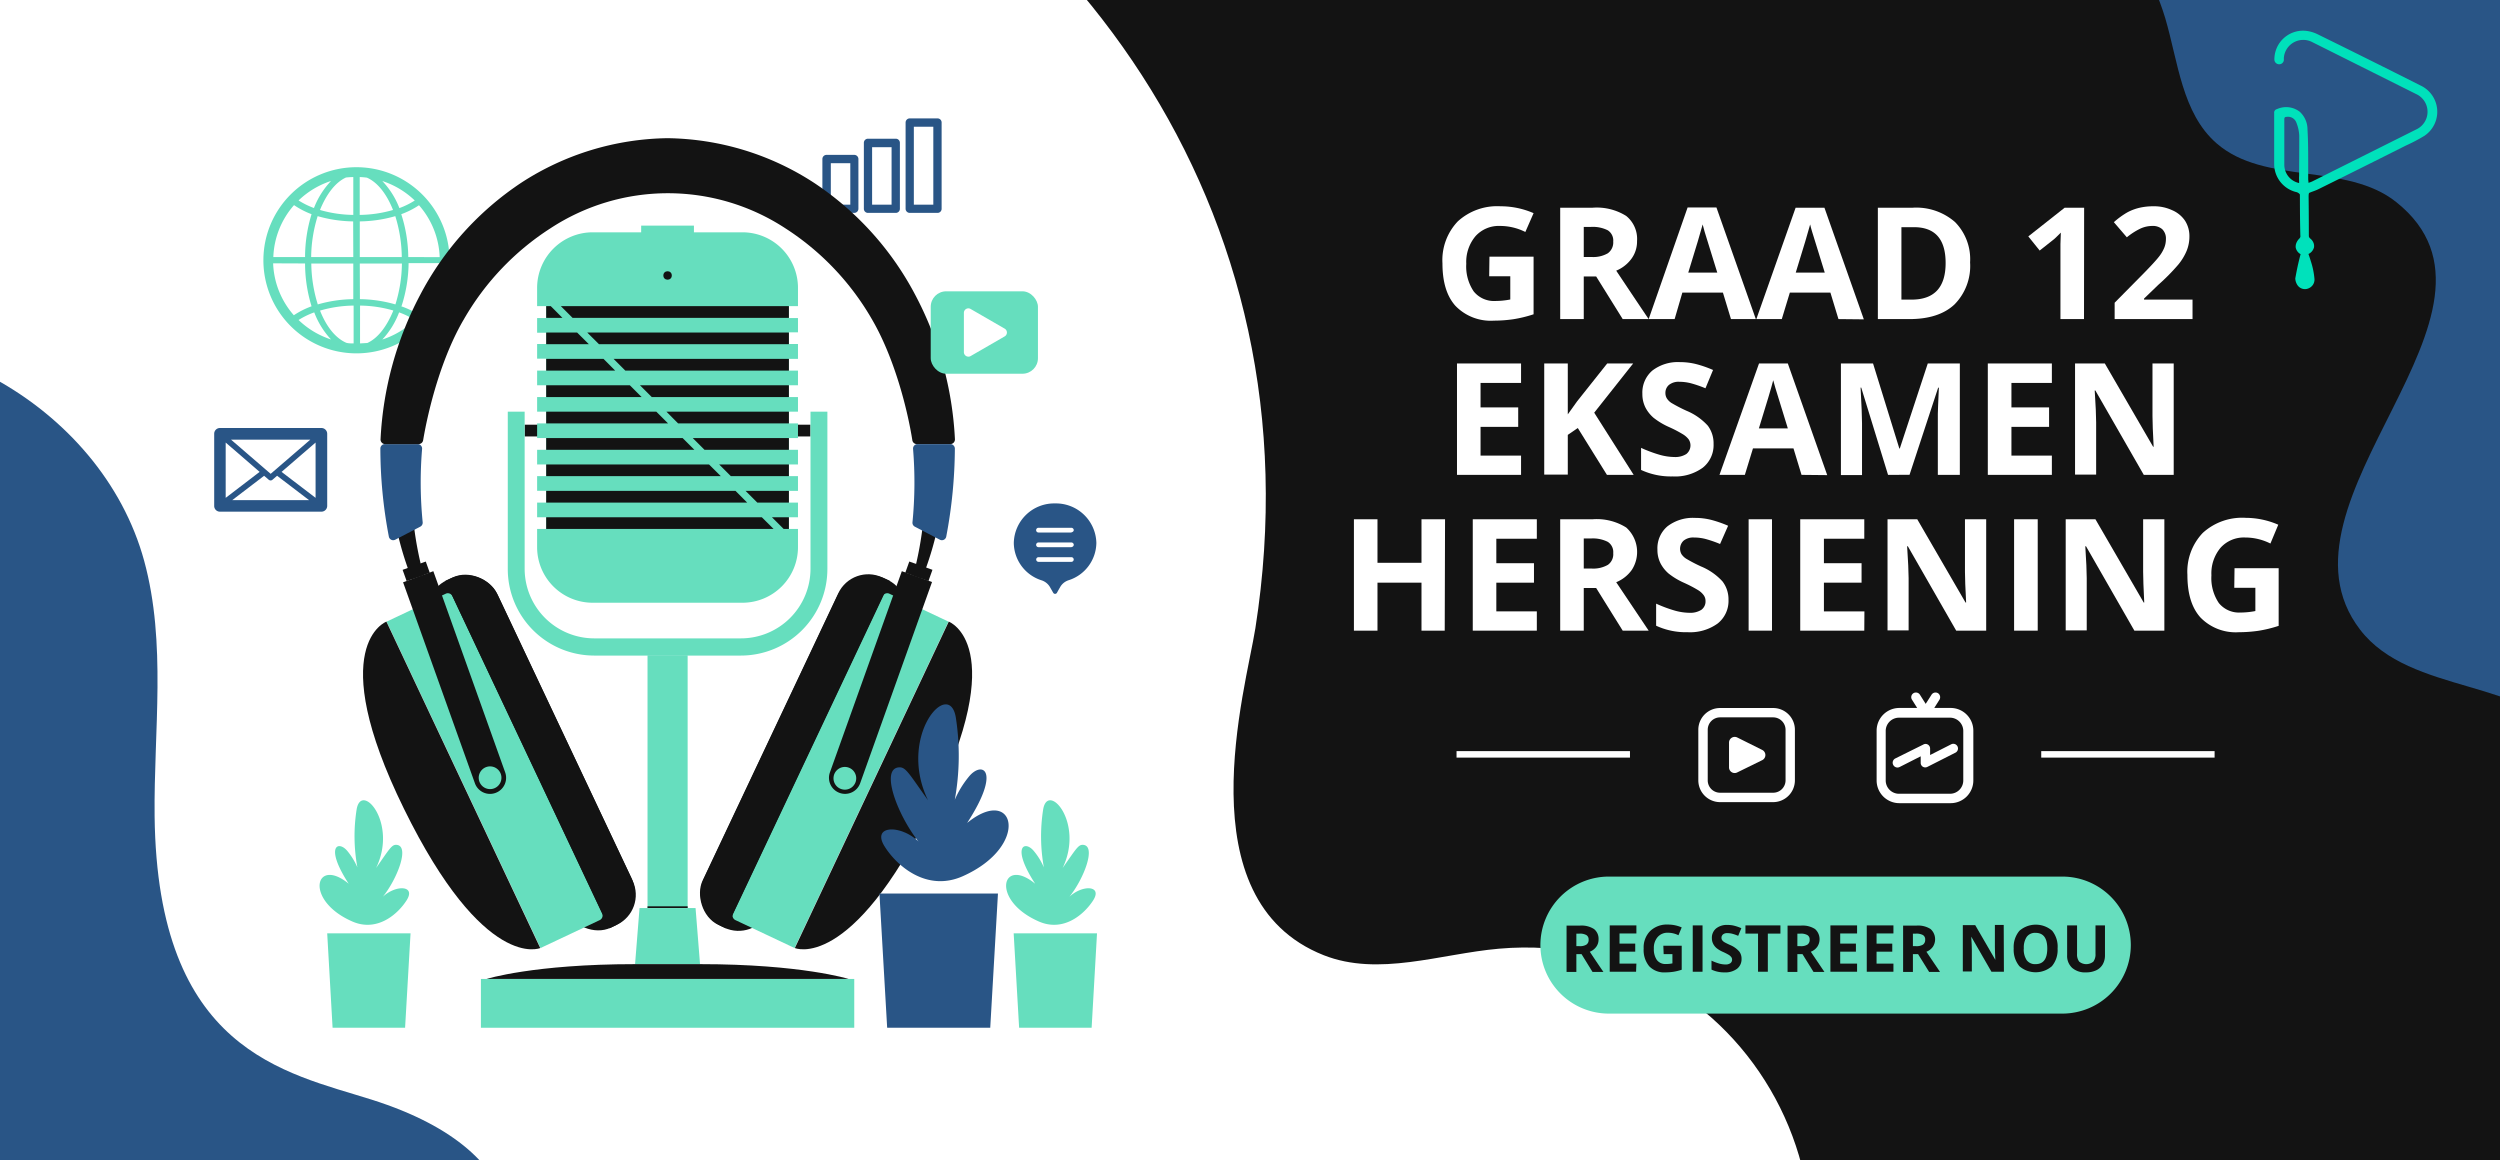 <svg xmlns="http://www.w3.org/2000/svg" xmlns:xlink="http://www.w3.org/1999/xlink" viewBox="0 0 385.16 178.75"><defs><style>.cls-1,.cls-7{fill:none;}.cls-2{fill:#131313;}.cls-3{clip-path:url(#clip-path);}.cls-4{fill:#fff;}.cls-5{fill:#295586;}.cls-6{fill:#66debe;}.cls-7{stroke:#fff;stroke-miterlimit:10;}.cls-8{fill:#00e1bb;}</style><clipPath id="clip-path"><rect class="cls-1" width="385.16" height="178.75"></rect></clipPath></defs><g id="OBJECTS"><rect class="cls-2" width="385.16" height="178.75"></rect><g class="cls-3"><path class="cls-4" d="M-60.26,8.61c96.44-119.69,274-41.25,253.67,88.17-1.48,9.38-11,41.86,10.52,50.38,8.48,3.35,17.92-.2,27-1,39.82-3.51,63.49,44.21,36.63,73.79H-60.26Z"></path><path class="cls-5" d="M272.09-17.11c21.71-16.56,53.57-6.3,61.49,19.89,2,6.77,2.58,14.65,7.91,19.3,7.42,6.47,20,2.92,27.68,9.05C390.34,48,348.39,77.17,363.6,97c7.79,10.18,25.84,7.35,33.18,17.85,3.94,5.63,3.31,13.16,5,19.82s8.81,13.35,14.76,9.91V-45.78H278.62C276.77-36.47,273.94-26.43,272.09-17.11Z"></path><path class="cls-5" d="M74.07,199.25c6.18-4.58,9.92-21.39-16.83-29.84-13.35-4.22-33-7.46-33.42-43.66-.14-13.17,1.86-26.64-1.61-39.35C15.59,62.19-13,46.54-37,54V199.25Z"></path></g><path class="cls-6" d="M54.93,25.76A14.34,14.34,0,1,0,69.26,40.09,14.35,14.35,0,0,0,54.93,25.76Zm5.62,6.59a19.13,19.13,0,0,1-5.13.76V27.28a10,10,0,0,1,1.11.09C58.17,28.09,59.58,29.89,60.55,32.35ZM58.9,27.89a13,13,0,0,1,5,3,12,12,0,0,1-2.37,1.17A12.62,12.62,0,0,0,58.9,27.89ZM54.43,39.6H47.94a21.81,21.81,0,0,1,1-6.3,20.56,20.56,0,0,0,5.47.81Zm0,1v5.49a20.56,20.56,0,0,0-5.47.81,21.81,21.81,0,0,1-1-6.3Zm1,0h6.49a21.81,21.81,0,0,1-1,6.3,20.56,20.56,0,0,0-5.47-.81Zm0-1V34.11a20.56,20.56,0,0,0,5.47-.81,21.81,21.81,0,0,1,1,6.3Zm-1-12.32v5.83a19.13,19.13,0,0,1-5.13-.76c1-2.46,2.38-4.26,4-5A10.17,10.17,0,0,1,54.43,27.28Zm-6.06,4.77A12.29,12.29,0,0,1,46,30.88a13,13,0,0,1,5-3A12.62,12.62,0,0,0,48.37,32.05ZM48,33A22.46,22.46,0,0,0,47,39.6H42.11a12.79,12.79,0,0,1,3.19-8A12.63,12.63,0,0,0,48,33ZM47,40.59A22.52,22.52,0,0,0,48,47.19a12.63,12.63,0,0,0-2.73,1.38,12.82,12.82,0,0,1-3.19-8Zm1.42,7.55A12.62,12.62,0,0,0,51,52.3a13,13,0,0,1-5-3A12.29,12.29,0,0,1,48.37,48.14Zm.93-.3a19.13,19.13,0,0,1,5.13-.76v5.83c-.38,0-.74,0-1.11-.09C51.68,52.1,50.27,50.3,49.3,47.84Zm6.12,5.07V47.08a19.13,19.13,0,0,1,5.13.76c-1,2.46-2.38,4.26-4,5C56.17,52.87,55.8,52.89,55.42,52.91Zm6.06-4.77a12,12,0,0,1,2.37,1.17,13,13,0,0,1-5,3A12.62,12.62,0,0,0,61.48,48.14Zm.34-1a22.19,22.19,0,0,0,1.08-6.6h4.84a12.82,12.82,0,0,1-3.19,8A12.63,12.63,0,0,0,61.82,47.19ZM62.9,39.6A22.14,22.14,0,0,0,61.82,33a12.63,12.63,0,0,0,2.73-1.38,12.79,12.79,0,0,1,3.19,8Z"></path><path class="cls-5" d="M131.61,32.8h-4.27a.63.63,0,0,1-.64-.63V24.5a.64.64,0,0,1,.64-.64h4.27a.64.64,0,0,1,.64.64v7.67A.64.64,0,0,1,131.61,32.8ZM128,31.53h3V25.14h-3Z"></path><path class="cls-5" d="M138,32.8h-4.27a.63.63,0,0,1-.64-.63V22a.63.63,0,0,1,.64-.63H138a.63.63,0,0,1,.64.63V32.17A.63.63,0,0,1,138,32.8Zm-3.64-1.27h3V22.68h-3Z"></path><path class="cls-5" d="M144.43,32.8h-4.27a.64.64,0,0,1-.64-.63V18.87a.64.64,0,0,1,.64-.63h4.27a.63.63,0,0,1,.64.63v13.3A.63.63,0,0,1,144.43,32.8Zm-3.64-1.27h3v-12h-3Z"></path><rect class="cls-2" x="80.83" y="65.43" width="44.03" height="1.81"></rect><path class="cls-6" d="M121.54,81.49v-1.8h1.4V77.43h-1.4V75.62h1.4V73.36h-1.4v-1.8h1.4V69.3h-1.4V67.49h1.4V65.23h-1.4V63.42h1.4V61.17h-1.4V59.36h1.4V57.1h-1.4V55.29h1.4V53h-1.4v-1.8h1.4V49h-1.4V47.16h1.4V44.35a8.56,8.56,0,0,0-8.56-8.56H91.31a8.57,8.57,0,0,0-8.56,8.56v2.81h1.4V49h-1.4v2.26h1.4V53h-1.4v2.26h1.4V57.1h-1.4v2.26h1.4v1.81h-1.4v2.25h1.4v1.81h-1.4v2.26h1.4V69.3h-1.4v2.26h1.4v1.8h-1.4v2.26h1.4v1.81h-1.4v2.26h1.4v1.8h-1.4V84.3a8.56,8.56,0,0,0,8.56,8.56h23.07a8.56,8.56,0,0,0,8.56-8.56V81.49Z"></path><polygon class="cls-2" points="84.15 79.69 84.15 81.49 119.18 81.49 117.37 79.69 84.15 79.69"></polygon><polygon class="cls-2" points="121.54 81.49 121.54 79.69 118.93 79.69 120.73 81.49 121.54 81.49"></polygon><polygon class="cls-2" points="121.54 77.43 121.54 75.62 114.86 75.62 116.67 77.43 121.54 77.43"></polygon><polygon class="cls-2" points="84.15 75.62 84.15 77.43 115.11 77.43 113.31 75.62 84.15 75.62"></polygon><polygon class="cls-2" points="121.54 73.36 121.54 71.56 110.8 71.56 112.6 73.36 121.54 73.36"></polygon><polygon class="cls-2" points="84.15 71.56 84.15 73.36 111.05 73.36 109.24 71.56 84.15 71.56"></polygon><polygon class="cls-2" points="121.54 69.3 121.54 67.49 106.73 67.49 108.54 69.3 121.54 69.3"></polygon><polygon class="cls-2" points="84.15 67.49 84.15 69.3 106.98 69.3 105.17 67.49 84.15 67.49"></polygon><polygon class="cls-2" points="84.15 63.42 84.15 65.23 102.92 65.23 101.11 63.42 84.15 63.42"></polygon><polygon class="cls-2" points="121.54 65.23 121.54 63.42 102.67 63.42 104.47 65.23 121.54 65.23"></polygon><polygon class="cls-2" points="121.54 61.17 121.54 59.36 98.6 59.36 100.41 61.17 121.54 61.17"></polygon><polygon class="cls-2" points="84.15 59.36 84.15 61.17 98.85 61.17 97.04 59.36 84.15 59.36"></polygon><polygon class="cls-2" points="121.54 57.1 121.54 55.29 94.53 55.29 96.34 57.1 121.54 57.1"></polygon><polygon class="cls-2" points="84.15 55.29 84.15 57.1 94.78 57.1 92.98 55.29 84.15 55.29"></polygon><polygon class="cls-2" points="121.54 53.03 121.54 51.23 90.47 51.23 92.28 53.03 121.54 53.03"></polygon><polygon class="cls-2" points="84.15 51.23 84.15 53.03 90.72 53.03 88.91 51.23 84.15 51.23"></polygon><polygon class="cls-2" points="84.15 47.16 84.15 48.97 86.65 48.97 84.85 47.16 84.15 47.16"></polygon><polygon class="cls-2" points="121.54 48.97 121.54 47.16 86.4 47.16 88.21 48.97 121.54 48.97"></polygon><circle class="cls-2" cx="102.85" cy="42.44" r="0.65"></circle><rect class="cls-6" x="98.78" y="34.76" width="8.13" height="2.33"></rect><path class="cls-6" d="M114.15,101H91.55A13.33,13.33,0,0,1,78.23,87.63V63.42h2.6V87.63A10.73,10.73,0,0,0,91.55,98.35h22.6a10.73,10.73,0,0,0,10.72-10.72V63.42h2.6V87.63A13.34,13.34,0,0,1,114.15,101Z"></path><rect class="cls-6" x="99.76" y="100.95" width="6.18" height="38.95"></rect><polygon class="cls-6" points="107.16 139.9 98.53 139.9 97.84 148.54 107.85 148.54 107.16 139.9"></polygon><rect class="cls-2" x="99.76" y="139.63" width="6.18" height="0.26"></rect><rect class="cls-6" x="74.09" y="150.82" width="57.52" height="7.52"></rect><path class="cls-2" d="M97.84,148.54c-15.64,0-22.88,2.28-22.88,2.28h55.78s-7.25-2.28-22.89-2.28Z"></path><rect class="cls-2" x="118.15" y="86.35" width="11.23" height="59.19" rx="5.1" transform="translate(61.37 -41.75) rotate(25.28)"></rect><path class="cls-6" d="M122.42,146.06l-9.13-4.31a.78.78,0,0,1-.37-1L136,91.83a.77.77,0,0,1,1-.37l9.13,4.31Z"></path><path class="cls-2" d="M124,85.31h.82a0,0,0,0,1,0,0V144.5a0,0,0,0,1,0,0H124a5.57,5.57,0,0,1-5.57-5.57V90.88A5.57,5.57,0,0,1,124,85.31Z" transform="translate(60.72 -40.92) rotate(25.28)"></path><path class="cls-2" d="M146.17,95.77s9.68,3.61-2.71,28.82-21,21.47-21,21.47Z"></path><path class="cls-2" d="M129.36,122.16h0a2.47,2.47,0,0,1-1.5-3.16l11.08-31,4.65,1.67-11.07,31A2.47,2.47,0,0,1,129.36,122.16Z"></path><path class="cls-6" d="M131.81,120.5a1.75,1.75,0,1,1-1.06-2.24A1.75,1.75,0,0,1,131.81,120.5Z"></path><rect class="cls-2" x="139.68" y="87.09" width="3.79" height="1.84" transform="translate(37.92 -42.55) rotate(19.69)"></rect><rect class="cls-2" x="76.32" y="86.35" width="11.23" height="59.19" rx="5.1" transform="translate(205.53 185.79) rotate(154.72)"></rect><path class="cls-6" d="M83.27,146.06l9.14-4.31a.77.77,0,0,0,.36-1L69.69,91.83a.77.77,0,0,0-1-.37l-9.13,4.31Z"></path><path class="cls-2" d="M86.49,85.31h.82a0,0,0,0,1,0,0V144.5a0,0,0,0,1,0,0h-.82a5.57,5.57,0,0,1-5.57-5.57V90.88A5.57,5.57,0,0,1,86.49,85.31Z" transform="translate(209.26 182.88) rotate(154.72)"></path><path class="cls-2" d="M59.53,95.77s-9.68,3.61,2.7,28.82,21,21.47,21,21.47Z"></path><path class="cls-2" d="M76.34,122.16h0A2.48,2.48,0,0,0,77.83,119L66.76,88,62.1,89.71l11.08,31A2.47,2.47,0,0,0,76.34,122.16Z"></path><path class="cls-6" d="M73.89,120.5a1.75,1.75,0,0,0,3.29-1.18,1.75,1.75,0,1,0-3.29,1.18Z"></path><rect class="cls-2" x="62.22" y="87.09" width="3.79" height="1.84" transform="translate(154.14 149.28) rotate(160.31)"></rect><path class="cls-2" d="M63.46,89.21l1.8-.6a53.78,53.78,0,0,1-1.59-8.49L61.1,81.46A49.52,49.52,0,0,0,63.46,89.21Z"></path><path class="cls-2" d="M140.69,88.68l1.35.46a48.92,48.92,0,0,0,2.39-7.78l-2.18-1.14A54.27,54.27,0,0,1,140.69,88.68Z"></path><path class="cls-5" d="M59.28,68.42h5.07a.69.69,0,0,1,.68.75,61.89,61.89,0,0,0,.09,11.29.69.69,0,0,1-.37.68l-3.84,2a.68.68,0,0,1-1-.46A72.48,72.48,0,0,1,58.6,69.12.69.69,0,0,1,59.28,68.42Z"></path><path class="cls-2" d="M102.86,21.29a42.3,42.3,0,0,1,22.56,6.88A46.84,46.84,0,0,1,141,45.42a53,53,0,0,1,6.12,22.25.72.72,0,0,1-.72.75h-5.14a.7.7,0,0,1-.7-.59c-.77-4.87-2.79-12.77-6.25-18.68a40.93,40.93,0,0,0-13.35-14,33,33,0,0,0-36.12,0,40.84,40.84,0,0,0-13.35,14C68,55.06,66,63,65.19,67.83a.71.71,0,0,1-.7.59H59.34a.71.71,0,0,1-.71-.75,53,53,0,0,1,6.11-22.25A46.87,46.87,0,0,1,80.28,28.17a42.3,42.3,0,0,1,22.56-6.88Z"></path><path class="cls-5" d="M146.41,68.42h-5.06a.69.69,0,0,0-.68.75,62.87,62.87,0,0,1-.09,11.29.68.68,0,0,0,.36.68l3.84,2a.68.68,0,0,0,1-.46,74.32,74.32,0,0,0,1.33-13.56A.7.7,0,0,0,146.41,68.42Z"></path><polygon class="cls-5" points="152.56 158.34 136.68 158.34 135.49 137.66 153.75 137.66 152.56 158.34"></polygon><path class="cls-5" d="M149,126.79c5.36-8.25,2.26-9.62.25-7.11a14.7,14.7,0,0,0-2.15,3.53,38.11,38.11,0,0,0,.16-12.65c-1-6.22-9.07,2.85-4.28,12.74-3-4.21-3.44-5.14-4.47-5.08-3,.2-.13,7.53,3,11.43-2.79-2.67-7.31-2.52-5.2.79,1.89,3,6.49,7,12,4.56C158.87,130.31,156.36,120.78,149,126.79Z"></path><polygon class="cls-6" points="51.24 158.34 62.41 158.34 63.25 143.79 50.41 143.79 51.24 158.34"></polygon><path class="cls-6" d="M53.72,136.15c-3.77-5.8-1.59-6.76-.17-5a10.55,10.55,0,0,1,1.51,2.48,26.48,26.48,0,0,1-.12-8.9c.7-4.37,6.39,2,3,9,2.1-3,2.41-3.61,3.14-3.57,2.12.14.09,5.3-2.1,8,2-1.88,5.15-1.77,3.66.55-1.33,2.1-4.56,5-8.47,3.21C46.8,138.63,48.57,131.92,53.72,136.15Z"></path><polygon class="cls-6" points="157.01 158.34 168.18 158.34 169.01 143.79 156.17 143.79 157.01 158.34"></polygon><path class="cls-6" d="M159.48,136.15c-3.76-5.8-1.59-6.76-.17-5a10.22,10.22,0,0,1,1.51,2.48,26.85,26.85,0,0,1-.11-8.9c.7-4.37,6.38,2,3,9,2.11-3,2.42-3.61,3.15-3.57,2.11.14.08,5.3-2.1,8,2-1.88,5.14-1.77,3.66.55-1.34,2.1-4.57,5-8.48,3.21C152.57,138.63,154.34,131.92,159.48,136.15Z"></path><rect class="cls-6" x="143.39" y="44.88" width="16.52" height="12.7" rx="2.39"></rect><path class="cls-4" d="M154.78,50.63l-5.28-3.05a.69.69,0,0,0-1,.6v6.1a.7.7,0,0,0,1,.6l5.28-3.05A.69.69,0,0,0,154.78,50.63Z"></path><path class="cls-5" d="M49.52,65.94H33.89a.88.88,0,0,0-.89.89V77.94a.88.88,0,0,0,.89.89H49.52a.89.89,0,0,0,.89-.89V66.83A.89.89,0,0,0,49.52,65.94ZM41.7,73l-6.1-5.26H47.8ZM40,72.7l-5.23,4V68.18Zm.69.6.71.61a.46.46,0,0,0,.29.11.44.44,0,0,0,.29-.11l.71-.61,4.92,3.75H35.78Zm2.69-.6,5.24-4.52V76.7Z"></path><path class="cls-5" d="M162.55,77.56a6.22,6.22,0,0,0-6.36,6.09,6.11,6.11,0,0,0,4.29,5.76,2.32,2.32,0,0,1,1.26,1l.52.91a.33.33,0,0,0,.58,0c.14-.26.33-.59.52-.92a2.3,2.3,0,0,1,1.25-1,6.12,6.12,0,0,0,4.3-5.76A6.23,6.23,0,0,0,162.55,77.56Zm2.53,9H160a.36.36,0,1,1,0-.72h5.06a.36.36,0,1,1,0,.72Zm0-2.26H160a.36.36,0,0,1-.37-.36.37.37,0,0,1,.37-.37h5.06a.38.38,0,0,1,.37.37A.37.37,0,0,1,165.08,84.28Zm0-2.26H160a.36.36,0,0,1-.37-.36.37.37,0,0,1,.37-.37h5.06a.38.38,0,0,1,.37.37A.37.37,0,0,1,165.08,82Z"></path><path class="cls-4" d="M229.47,39.54h6.8v8.88a19.73,19.73,0,0,1-3.11.76,20.9,20.9,0,0,1-3,.22,7.55,7.55,0,0,1-5.93-2.28c-1.36-1.52-2-3.71-2-6.55a8.65,8.65,0,0,1,2.37-6.47,9,9,0,0,1,6.58-2.32,12.66,12.66,0,0,1,5.09,1.06L235,35.74a8.67,8.67,0,0,0-3.9-.93,4.82,4.82,0,0,0-3.78,1.58,6.15,6.15,0,0,0-1.42,4.25,6.84,6.84,0,0,0,1.15,4.26,4,4,0,0,0,3.32,1.47,12.22,12.22,0,0,0,2.31-.23V42.56h-3.25Z"></path><path class="cls-4" d="M244,42.59v6.57h-3.63V32h5a8.54,8.54,0,0,1,5.17,1.27,4.55,4.55,0,0,1,1.67,3.86,4.49,4.49,0,0,1-.83,2.69A5.5,5.5,0,0,1,249,41.7q3.85,5.77,5,7.46h-4l-4.09-6.57Zm0-3h1.17a4.48,4.48,0,0,0,2.54-.57,2.06,2.06,0,0,0,.83-1.81,1.86,1.86,0,0,0-.84-1.73,5.14,5.14,0,0,0-2.6-.52H244Z"></path><path class="cls-4" d="M266.68,49.16l-1.24-4.08h-6.25L258,49.16H254l6-17.2h4.44l6.07,17.2ZM264.57,42q-1.72-5.55-1.94-6.27c-.14-.49-.25-.87-.31-1.15q-.39,1.5-2.22,7.42Z"></path><path class="cls-4" d="M283.24,49.16,282,45.08h-6.25l-1.24,4.08h-3.92L276.64,32h4.44l6.07,17.2ZM281.13,42q-1.72-5.55-1.94-6.27c-.15-.49-.25-.87-.31-1.15q-.39,1.5-2.22,7.42Z"></path><path class="cls-4" d="M303.52,40.43a8.42,8.42,0,0,1-2.41,6.48q-2.4,2.25-6.95,2.25h-4.85V32h5.38a9.07,9.07,0,0,1,6.51,2.21A8.14,8.14,0,0,1,303.52,40.43Zm-3.77.09q0-5.52-4.88-5.52h-1.93V46.16h1.56Q299.75,46.16,299.75,40.52Z"></path><path class="cls-4" d="M321.07,49.16h-3.63V39.25l0-1.63.06-1.78c-.6.6-1,1-1.26,1.18l-2,1.58-1.75-2.18L318.09,32h3Z"></path><path class="cls-4" d="M337.79,49.16h-12V46.64l4.3-4.35c1.28-1.3,2.11-2.21,2.5-2.71a5.81,5.81,0,0,0,.84-1.4,3.59,3.59,0,0,0,.26-1.34,2,2,0,0,0-.57-1.53,2.18,2.18,0,0,0-1.52-.5,4.43,4.43,0,0,0-1.93.45,10.52,10.52,0,0,0-2,1.3l-2-2.33a12.35,12.35,0,0,1,2.09-1.52,7.62,7.62,0,0,1,1.82-.69,9.33,9.33,0,0,1,2.2-.24,6.55,6.55,0,0,1,2.84.59A4.52,4.52,0,0,1,336.63,34a4.38,4.38,0,0,1,.68,2.41,5.85,5.85,0,0,1-.42,2.22,8.47,8.47,0,0,1-1.29,2.13,31.14,31.14,0,0,1-3.07,3.11L330.32,46v.16h7.47Z"></path><path class="cls-4" d="M234.34,73.16h-9.87V56h9.87v3H228.1v3.77h5.8v3h-5.8v4.42h6.24Z"></path><path class="cls-4" d="M251.69,73.16h-4.12l-4.49-7.22L241.54,67v6.12h-3.63V56h3.63v7.84l1.43-2L247.61,56h4l-6,7.58Z"></path><path class="cls-4" d="M264,68.4a4.44,4.44,0,0,1-1.67,3.66,7.25,7.25,0,0,1-4.65,1.34,10.91,10.91,0,0,1-4.85-1V69a20.78,20.78,0,0,0,2.94,1.09,8.72,8.72,0,0,0,2.2.32,3.17,3.17,0,0,0,1.83-.46,1.69,1.69,0,0,0,.36-2.26,3.24,3.24,0,0,0-.83-.75,19,19,0,0,0-2.22-1.16,11.08,11.08,0,0,1-2.36-1.42,5.3,5.3,0,0,1-1.25-1.58,4.59,4.59,0,0,1-.47-2.11,4.46,4.46,0,0,1,1.54-3.58,6.45,6.45,0,0,1,4.26-1.3,10.12,10.12,0,0,1,2.55.32,17.59,17.59,0,0,1,2.54.89l-1.17,2.82a18.22,18.22,0,0,0-2.27-.78,7.25,7.25,0,0,0-1.76-.22,2.36,2.36,0,0,0-1.59.48,1.59,1.59,0,0,0-.55,1.25,1.55,1.55,0,0,0,.23.84,2.3,2.3,0,0,0,.7.69,24.27,24.27,0,0,0,2.31,1.2,9.17,9.17,0,0,1,3.29,2.3A4.53,4.53,0,0,1,264,68.4Z"></path><path class="cls-4" d="M277.55,73.16l-1.24-4.08h-6.24l-1.25,4.08h-3.91L271,56h4.44l6.07,17.2ZM275.44,66c-1.14-3.7-1.79-5.79-1.93-6.27s-.25-.87-.32-1.15q-.37,1.5-2.21,7.42Z"></path><path class="cls-4" d="M290.88,73.16l-4.13-13.44h-.1c.15,2.73.22,4.56.22,5.47v8h-3.25V56h4.95l4.05,13.1h.07L297,56h4.94V73.16h-3.39V65.05c0-.38,0-.82,0-1.32s.07-1.83.16-4h-.11l-4.41,13.42Z"></path><path class="cls-4" d="M316.12,73.16h-9.87V56h9.87v3h-6.23v3.77h5.8v3h-5.8v4.42h6.23Z"></path><path class="cls-4" d="M334.89,73.16h-4.61l-7.46-13h-.1c.15,2.29.22,3.92.22,4.9v8.06h-3.25V56h4.59l7.44,12.83h.08c-.12-2.23-.18-3.8-.18-4.72V56h3.27Z"></path><path class="cls-4" d="M222.58,97.16H219V89.77h-6.78v7.39h-3.63V80h3.63v6.71H219V80h3.63Z"></path><path class="cls-4" d="M236.77,97.16H226.9V80h9.87v3h-6.24v3.77h5.8v3h-5.8v4.42h6.24Z"></path><path class="cls-4" d="M244,90.59v6.57h-3.63V80h5a8.54,8.54,0,0,1,5.17,1.27,5.07,5.07,0,0,1,.85,6.55A5.53,5.53,0,0,1,249,89.7q3.87,5.77,5,7.46h-4l-4.09-6.57Zm0-3h1.18a4.52,4.52,0,0,0,2.54-.57,2,2,0,0,0,.82-1.81,1.86,1.86,0,0,0-.84-1.73,5.1,5.1,0,0,0-2.59-.52H244Z"></path><path class="cls-4" d="M266.3,92.4a4.44,4.44,0,0,1-1.67,3.66A7.25,7.25,0,0,1,260,97.4a10.88,10.88,0,0,1-4.85-1V93a20.78,20.78,0,0,0,2.94,1.09,8.71,8.71,0,0,0,2.19.32,3.18,3.18,0,0,0,1.84-.46,1.59,1.59,0,0,0,.64-1.36,1.49,1.49,0,0,0-.29-.9,3,3,0,0,0-.82-.75,19.92,19.92,0,0,0-2.22-1.16,11.08,11.08,0,0,1-2.36-1.42,5.3,5.3,0,0,1-1.25-1.58,4.59,4.59,0,0,1-.47-2.11,4.43,4.43,0,0,1,1.54-3.58,6.45,6.45,0,0,1,4.26-1.3,10.12,10.12,0,0,1,2.55.32,18,18,0,0,1,2.54.89L265,83.81a18.16,18.16,0,0,0-2.26-.78,7.27,7.27,0,0,0-1.77-.22,2.35,2.35,0,0,0-1.58.48,1.7,1.7,0,0,0-.33,2.09,2.47,2.47,0,0,0,.71.69,23.63,23.63,0,0,0,2.3,1.2,9.23,9.23,0,0,1,3.3,2.3A4.53,4.53,0,0,1,266.3,92.4Z"></path><path class="cls-4" d="M269.4,97.16V80H273V97.16Z"></path><path class="cls-4" d="M287.22,97.16h-9.87V80h9.87v3H281v3.77h5.8v3H281v4.42h6.24Z"></path><path class="cls-4" d="M306,97.16h-4.62l-7.45-13h-.11c.15,2.29.23,3.92.23,4.9v8.06h-3.25V80h4.58l7.44,12.83h.09c-.12-2.23-.18-3.8-.18-4.72V80H306Z"></path><path class="cls-4" d="M310.3,97.16V80h3.64V97.16Z"></path><path class="cls-4" d="M333.45,97.16h-4.62l-7.45-13h-.11c.15,2.29.22,3.92.22,4.9v8.06h-3.24V80h4.58l7.44,12.83h.08c-.11-2.23-.17-3.8-.17-4.72V80h3.27Z"></path><path class="cls-4" d="M344.26,87.54h6.8v8.88a19.73,19.73,0,0,1-3.11.76,20.9,20.9,0,0,1-3,.22A7.56,7.56,0,0,1,339,95.12c-1.36-1.52-2-3.71-2-6.55a8.65,8.65,0,0,1,2.37-6.47A9,9,0,0,1,346,79.78,12.66,12.66,0,0,1,351,80.84l-1.21,2.9a8.67,8.67,0,0,0-3.9-.93,4.82,4.82,0,0,0-3.78,1.58,6.14,6.14,0,0,0-1.41,4.25,6.84,6.84,0,0,0,1.14,4.26,4,4,0,0,0,3.32,1.47,12.22,12.22,0,0,0,2.31-.23V90.56h-3.25Z"></path><path class="cls-4" d="M273.16,123.58H265a3.36,3.36,0,0,1-3.35-3.36v-7.79a3.35,3.35,0,0,1,3.35-3.35h8.18a3.35,3.35,0,0,1,3.35,3.35v7.79A3.36,3.36,0,0,1,273.16,123.58ZM265,110.52a1.91,1.91,0,0,0-1.9,1.91v7.79a1.9,1.9,0,0,0,1.9,1.91h8.18a1.91,1.91,0,0,0,1.91-1.91v-7.79a1.92,1.92,0,0,0-1.91-1.91Z"></path><path class="cls-4" d="M266.38,118.25V114.4a.88.88,0,0,1,1.27-.78l3.85,1.92a.88.88,0,0,1,0,1.57L267.65,119A.87.87,0,0,1,266.38,118.25Z"></path><path class="cls-4" d="M300.47,109.07H298l.8-1.27a.74.74,0,0,0-.22-1,.73.73,0,0,0-1,.23l-.9,1.41-.89-1.41a.73.73,0,0,0-1-.23.72.72,0,0,0-.22,1l.8,1.27h-2.75a3.5,3.5,0,0,0-3.5,3.5v7.67a3.5,3.5,0,0,0,3.5,3.5h7.9a3.5,3.5,0,0,0,3.5-3.5v-7.67A3.5,3.5,0,0,0,300.47,109.07Zm2,11.17a2.05,2.05,0,0,1-2,2.05h-7.9a2.05,2.05,0,0,1-2.05-2.05v-7.67a2.05,2.05,0,0,1,2.05-2h7.9a2.05,2.05,0,0,1,2,2Z"></path><path class="cls-4" d="M300.61,114.67l-3.25,1.65v-1a.71.71,0,0,0-.35-.61.68.68,0,0,0-.7,0L292,116.85a.73.73,0,0,0-.32,1,.74.74,0,0,0,.65.4.8.8,0,0,0,.33-.08l3.25-1.65v1a.71.71,0,0,0,.35.62.73.73,0,0,0,.7,0l4.3-2.18a.72.72,0,0,0-.65-1.29Z"></path><line class="cls-7" x1="224.4" y1="116.22" x2="251.12" y2="116.22"></line><line class="cls-7" x1="314.48" y1="116.22" x2="341.19" y2="116.22"></line><path class="cls-6" d="M317.73,156.16H247.87a10.55,10.55,0,0,1-10.55-10.56h0a10.55,10.55,0,0,1,10.55-10.55h69.86a10.55,10.55,0,0,1,10.55,10.55h0A10.56,10.56,0,0,1,317.73,156.16Z"></path><path class="cls-2" d="M242.86,147v2.74h-1.51v-7.14h2.08a3.58,3.58,0,0,1,2.15.53,1.92,1.92,0,0,1,.7,1.61,1.89,1.89,0,0,1-.35,1.12,2.24,2.24,0,0,1-1,.77c1.07,1.61,1.77,2.64,2.1,3.11h-1.68L243.66,147Zm0-1.23h.49a1.87,1.87,0,0,0,1.06-.24.85.85,0,0,0,.34-.75.78.78,0,0,0-.35-.72,2,2,0,0,0-1.08-.22h-.46Z"></path><path class="cls-2" d="M252.06,149.71H248v-7.14h4.11v1.24h-2.6v1.57h2.42v1.24h-2.42v1.84h2.6Z"></path><path class="cls-2" d="M256.26,145.7h2.83v3.7a7.92,7.92,0,0,1-1.3.32,8.42,8.42,0,0,1-1.24.09,3.16,3.16,0,0,1-2.47-.95,3.93,3.93,0,0,1-.85-2.73,3.58,3.58,0,0,1,1-2.69,3.73,3.73,0,0,1,2.74-1,5.37,5.37,0,0,1,2.12.44l-.5,1.21a3.62,3.62,0,0,0-1.63-.39,2,2,0,0,0-1.57.66,2.53,2.53,0,0,0-.59,1.77,2.9,2.9,0,0,0,.47,1.78,1.65,1.65,0,0,0,1.39.61,4.61,4.61,0,0,0,1-.1V147h-1.35Z"></path><path class="cls-2" d="M260.79,149.71v-7.14h1.51v7.14Z"></path><path class="cls-2" d="M268.31,147.73a1.85,1.85,0,0,1-.69,1.52,3,3,0,0,1-1.94.56,4.51,4.51,0,0,1-2-.43V148a8.16,8.16,0,0,0,1.22.46,3.57,3.57,0,0,0,.92.13,1.25,1.25,0,0,0,.76-.19.66.66,0,0,0,.27-.57.61.61,0,0,0-.12-.37,1.51,1.51,0,0,0-.34-.32,8.57,8.57,0,0,0-.93-.48,4.33,4.33,0,0,1-1-.59,2.2,2.2,0,0,1-.52-.66,1.87,1.87,0,0,1-.2-.88,1.85,1.85,0,0,1,.65-1.49,2.64,2.64,0,0,1,1.77-.54,4.05,4.05,0,0,1,1.06.13,7.48,7.48,0,0,1,1.06.37l-.49,1.18a6.37,6.37,0,0,0-.94-.33,3.18,3.18,0,0,0-.74-.09,1,1,0,0,0-.66.2.67.67,0,0,0-.23.52.65.65,0,0,0,.09.35,1.19,1.19,0,0,0,.3.29c.14.09.46.26,1,.5a3.83,3.83,0,0,1,1.37,1A1.85,1.85,0,0,1,268.31,147.73Z"></path><path class="cls-2" d="M272.36,149.71h-1.51v-5.88h-1.94v-1.26h5.39v1.26h-1.94Z"></path><path class="cls-2" d="M276.91,147v2.74H275.4v-7.14h2.08a3.56,3.56,0,0,1,2.15.53,2.1,2.1,0,0,1,.35,2.73,2.19,2.19,0,0,1-1,.77c1.08,1.61,1.78,2.64,2.1,3.11h-1.68l-1.7-2.74Zm0-1.23h.49a1.87,1.87,0,0,0,1.06-.24.85.85,0,0,0,.34-.75.76.76,0,0,0-.35-.72,2,2,0,0,0-1.08-.22h-.46Z"></path><path class="cls-2" d="M286.11,149.71H282v-7.14h4.11v1.24h-2.6v1.57h2.42v1.24h-2.42v1.84h2.6Z"></path><path class="cls-2" d="M291.71,149.71H287.6v-7.14h4.11v1.24h-2.6v1.57h2.42v1.24h-2.42v1.84h2.6Z"></path><path class="cls-2" d="M294.71,147v2.74H293.2v-7.14h2.08a3.56,3.56,0,0,1,2.15.53,2.12,2.12,0,0,1,.36,2.73,2.22,2.22,0,0,1-1,.77c1.08,1.61,1.78,2.64,2.1,3.11h-1.68l-1.7-2.74Zm0-1.23h.49a1.87,1.87,0,0,0,1.06-.24.85.85,0,0,0,.34-.75.77.77,0,0,0-.34-.72,2.09,2.09,0,0,0-1.09-.22h-.46Z"></path><path class="cls-2" d="M308.73,149.71h-1.92l-3.11-5.4h0q.09,1.44.09,2v3.36H302.4v-7.14h1.91l3.1,5.35h0c-.05-.93-.07-1.58-.07-2v-3.38h1.36Z"></path><path class="cls-2" d="M317,146.13a3.88,3.88,0,0,1-.88,2.73,3.82,3.82,0,0,1-5,0,3.94,3.94,0,0,1-.88-2.74,3.87,3.87,0,0,1,.88-2.72,3.85,3.85,0,0,1,5.05,0A3.88,3.88,0,0,1,317,146.13Zm-5.21,0a3,3,0,0,0,.45,1.8,1.59,1.59,0,0,0,1.36.61c1.21,0,1.81-.8,1.81-2.41s-.6-2.41-1.8-2.41a1.58,1.58,0,0,0-1.36.61A2.93,2.93,0,0,0,311.8,146.13Z"></path><path class="cls-2" d="M324.3,142.57v4.62a2.73,2.73,0,0,1-.35,1.39,2.29,2.29,0,0,1-1,.91,3.65,3.65,0,0,1-1.58.32,3,3,0,0,1-2.14-.71,2.49,2.49,0,0,1-.76-1.93v-4.6H320v4.37a1.82,1.82,0,0,0,.33,1.21,1.72,1.72,0,0,0,2.18,0,1.85,1.85,0,0,0,.33-1.22v-4.36Z"></path><path class="cls-8" d="M372.91,13.17Q365,9.18,357,5.25a5.36,5.36,0,0,0-1.85-.51,4.42,4.42,0,0,0-4.75,4.4.73.73,0,0,0,.7.76.71.71,0,0,0,.76-.65c0-.12,0-.24,0-.36a3,3,0,0,1,4.38-2.4l16,8a3,3,0,0,1,0,5.46l-16,8c-.18.09-.39.15-.63.24,0-.92,0-1.77,0-2.63,0-1.89,0-3.78-.11-5.66a3.67,3.67,0,0,0-1.19-2.68,3.42,3.42,0,0,0-3.51-.41.55.55,0,0,0-.43.62c0,2.58,0,5.17,0,7.75a4.45,4.45,0,0,0,3.31,4.39,1.08,1.08,0,0,1,.71.45c.4,0,.8.07,1.22.09V30a.45.45,0,0,1,.24-.32c.45-.19.92-.32,1.35-.54q6.75-3.34,13.47-6.72a26,26,0,0,0,2.82-1.48A4.46,4.46,0,0,0,372.91,13.17ZM354.21,28a1.2,1.2,0,0,1,0,.2,2.88,2.88,0,0,1-2.28-2.84c0-2.31,0-4.63,0-6.95,0-.3.08-.41.4-.41a1.37,1.37,0,0,1,1.45.87,6.11,6.11,0,0,1,.45,2C354.24,23.2,354.21,25.57,354.21,28Z"></path><path class="cls-8" d="M355.65,39.13a1.56,1.56,0,0,0,.85-1,1.34,1.34,0,0,0-.06-.68,1.57,1.57,0,0,0-.5-.69.59.59,0,0,1-.23-.38q0-4.05-.06-8.08a1,1,0,0,1,0-.15,9.52,9.52,0,0,1-.13-1.51l-.77.28a.92.92,0,0,0-.38.15.59.59,0,0,0-.15.4c0,.18.11.35.11.53,0,2.76,0,5.51.07,8.27a.86.86,0,0,1,0,.24.79.79,0,0,1-.21.3,2,2,0,0,0-.4.62,1.45,1.45,0,0,0-.1.73,1.51,1.51,0,0,0,.75,1q-.19.7-.36,1.44c-.18.79-.33,1.56-.46,2.3a2,2,0,0,0,.24.87,1.55,1.55,0,0,0,.25.35,1.39,1.39,0,0,0,1.65.26,1.44,1.44,0,0,0,.81-1.47A11.85,11.85,0,0,0,356,40.2C355.92,39.92,355.8,39.55,355.65,39.13Z"></path></g></svg>